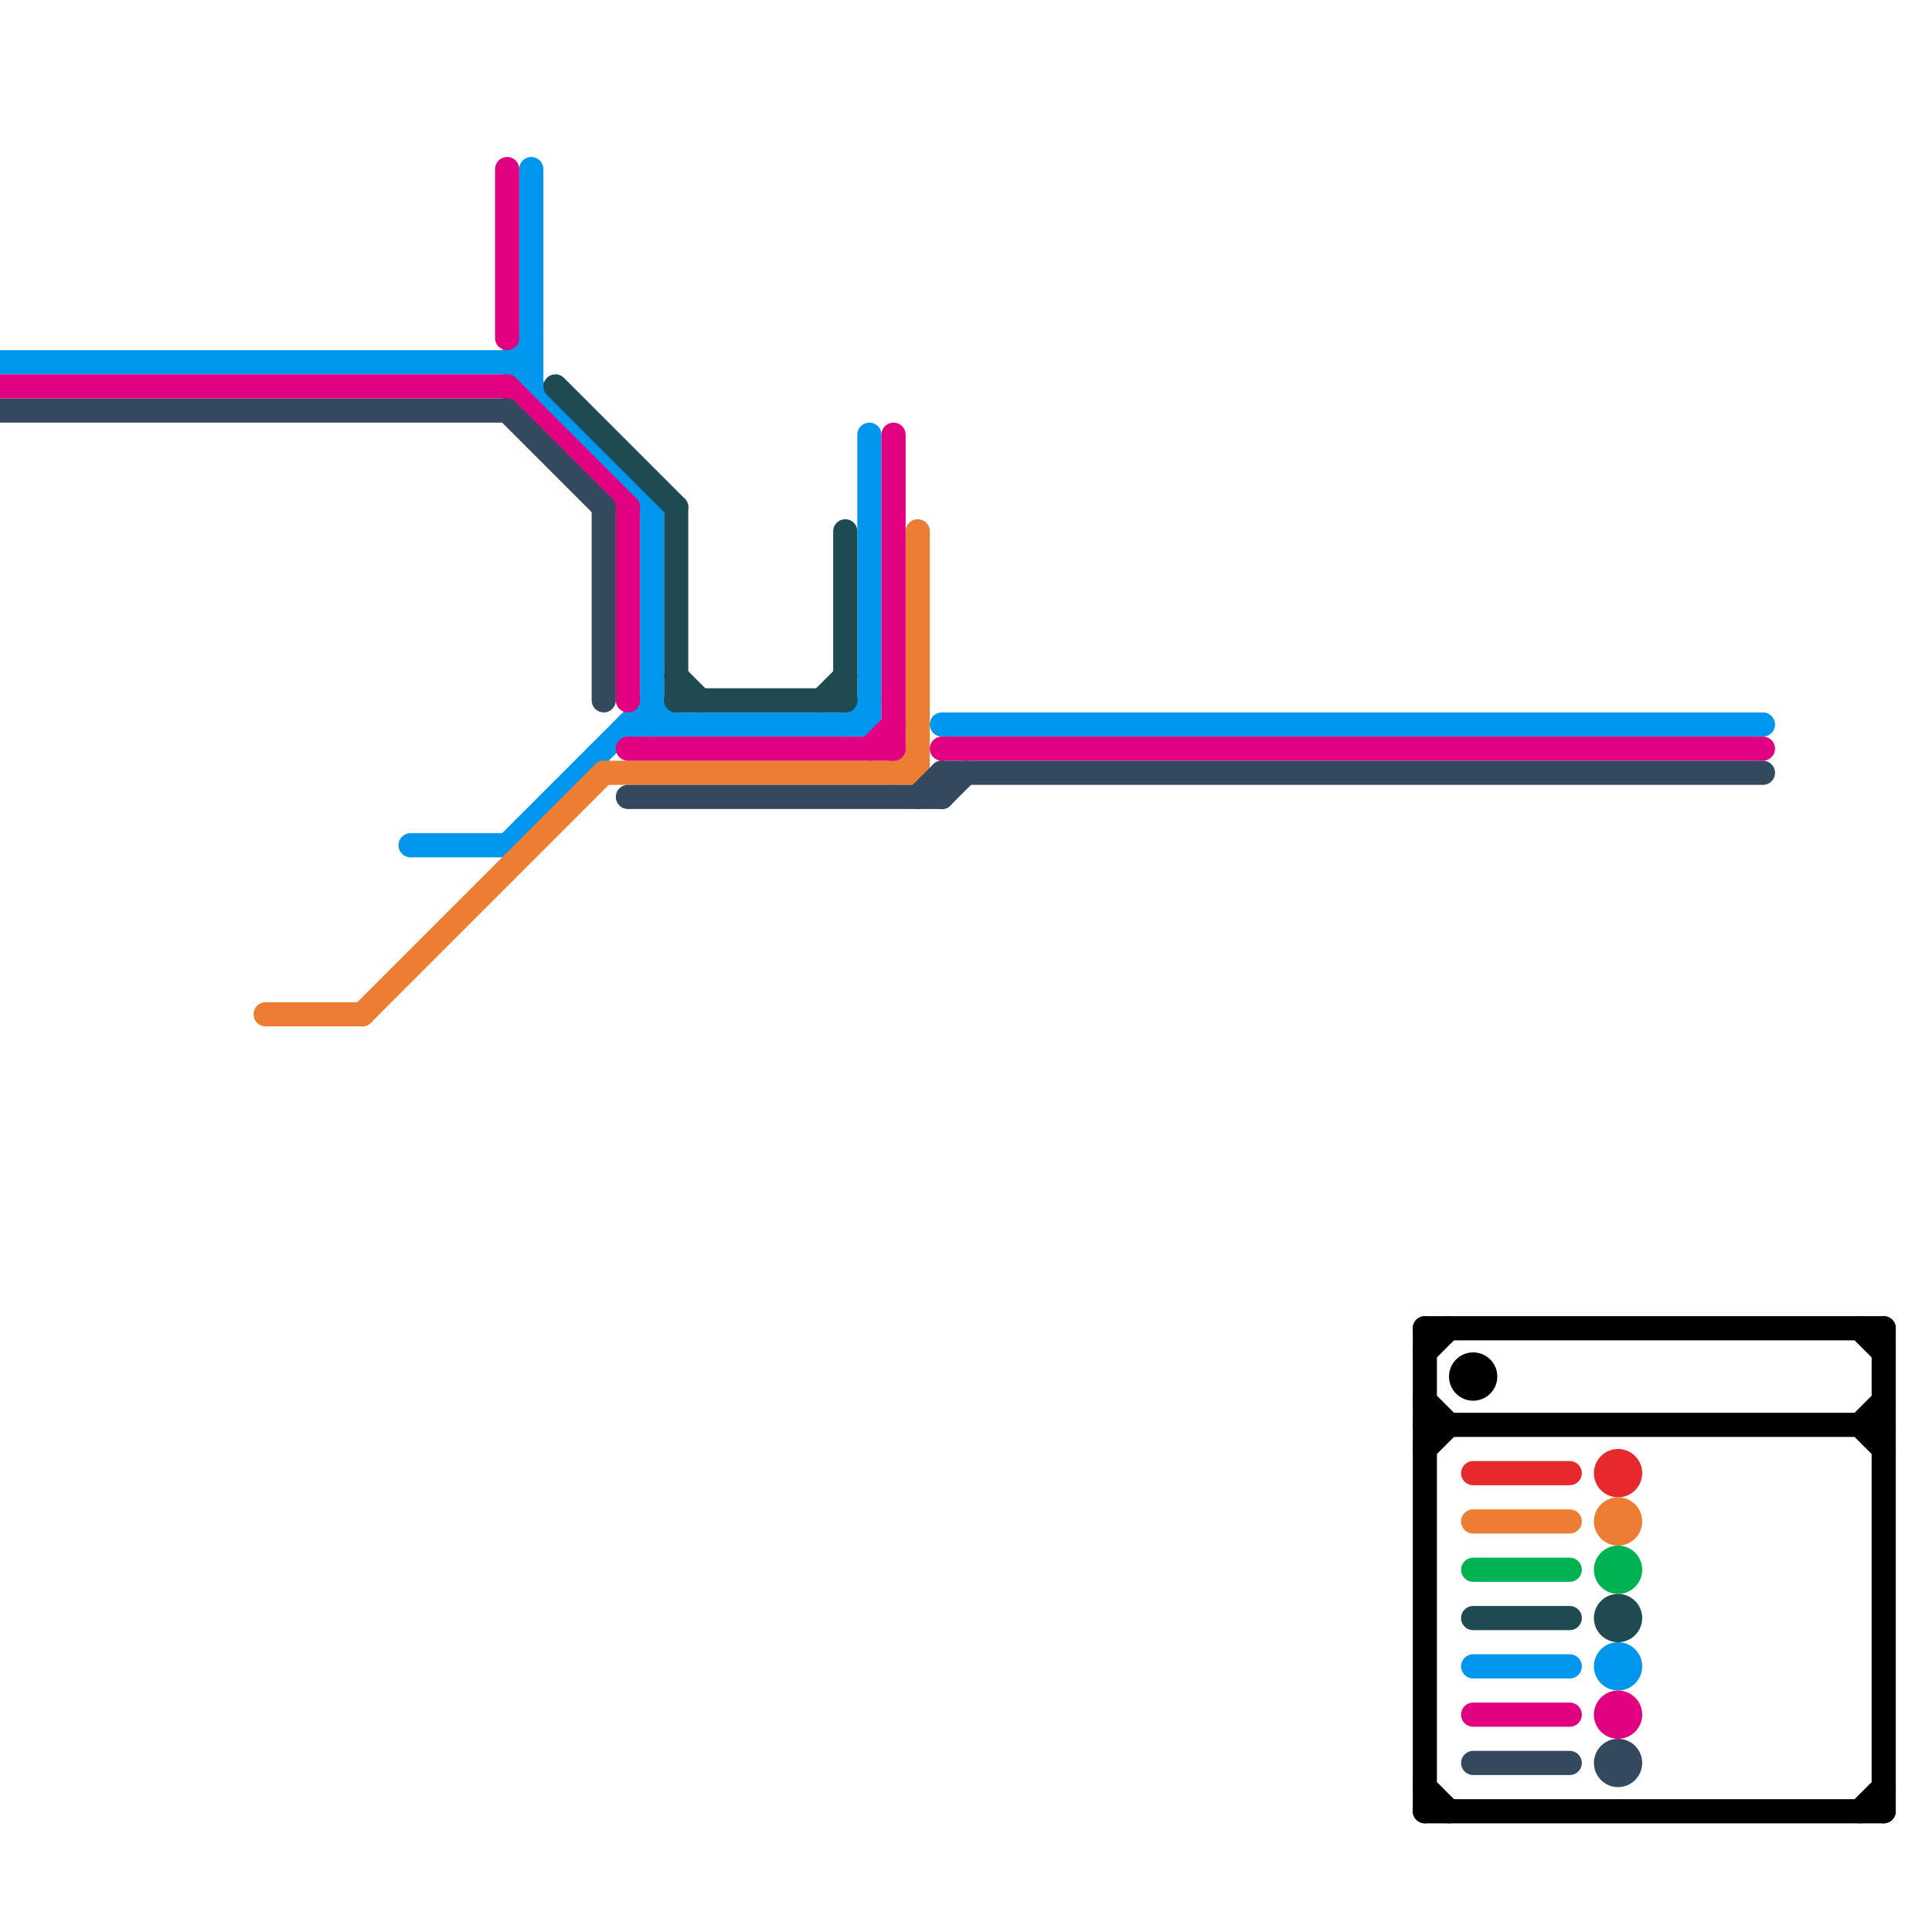 
<svg version="1.1" xmlns="http://www.w3.org/2000/svg" viewBox="0 0 80 80">
<style>text { font: 1px Helvetica; font-weight: 600; white-space: pre; dominant-baseline: central; } line { stroke-width: 1; fill: none; stroke-linecap: round; stroke-linejoin: round; } .c0 { stroke: #00b251 } .c1 { stroke: #000000 } .c2 { stroke: #e5292d } .c3 { stroke: #0096ee } .c4 { stroke: #ec7d33 } .c5 { stroke: #e10080 } .c6 { stroke: #1e4b51 } .c7 { stroke: #34495e } .w1 { stroke-width: 1; }</style><defs><g id="csm-ec7d33"><circle r="0.4" fill="#ec7d33"/><circle r="0.2" fill="#fff"/></g><g id="csm-0096ee"><circle r="0.4" fill="#0096ee"/><circle r="0.2" fill="#fff"/></g><g id="csm-e10080"><circle r="0.4" fill="#e10080"/><circle r="0.2" fill="#fff"/></g><g id="csm-1e4b51"><circle r="0.4" fill="#1e4b51"/><circle r="0.2" fill="#fff"/></g><g id="csm-34495e"><circle r="0.4" fill="#34495e"/><circle r="0.2" fill="#fff"/></g><g id="csm-000000"><circle r="0.4" fill="#000000"/><circle r="0.2" fill="#fff"/></g><g id="csm-e5292d"><circle r="0.4" fill="#e5292d"/><circle r="0.2" fill="#fff"/></g><g id="csm-00b251"><circle r="0.4" fill="#00b251"/><circle r="0.2" fill="#fff"/></g></defs><line class="c0 " x1="61" y1="65" x2="65" y2="65"/><circle cx="67" cy="65" r="1" fill="#00b251" /><line class="c1 " x1="59" y1="75" x2="78" y2="75"/><line class="c1 " x1="59" y1="60" x2="60" y2="59"/><line class="c1 " x1="77" y1="59" x2="78" y2="58"/><line class="c1 " x1="59" y1="56" x2="60" y2="55"/><line class="c1 " x1="78" y1="55" x2="78" y2="75"/><line class="c1 " x1="77" y1="75" x2="78" y2="74"/><line class="c1 " x1="59" y1="55" x2="59" y2="75"/><line class="c1 " x1="77" y1="59" x2="78" y2="60"/><line class="c1 " x1="59" y1="74" x2="60" y2="75"/><line class="c1 " x1="77" y1="55" x2="78" y2="56"/><line class="c1 " x1="59" y1="58" x2="60" y2="59"/><line class="c1 " x1="59" y1="55" x2="78" y2="55"/><line class="c1 " x1="59" y1="59" x2="78" y2="59"/><circle cx="61" cy="57" r="1" fill="#000000" /><line class="c2 " x1="61" y1="61" x2="65" y2="61"/><circle cx="67" cy="61" r="1" fill="#e5292d" /><line class="c3 " x1="21" y1="15" x2="22" y2="14"/><line class="c3 " x1="39" y1="30" x2="73" y2="30"/><line class="c3 " x1="22" y1="7" x2="22" y2="16"/><line class="c3 " x1="17" y1="35" x2="21" y2="35"/><line class="c3 " x1="27" y1="21" x2="27" y2="30"/><line class="c3 " x1="21" y1="15" x2="27" y2="21"/><line class="c3 " x1="0" y1="15" x2="22" y2="15"/><line class="c3 " x1="61" y1="69" x2="65" y2="69"/><line class="c3 " x1="36" y1="18" x2="36" y2="30"/><line class="c3 " x1="21" y1="35" x2="27" y2="29"/><line class="c3 " x1="35" y1="30" x2="36" y2="29"/><line class="c3 " x1="26" y1="30" x2="36" y2="30"/><line class="c3 " x1="27" y1="29" x2="28" y2="30"/><circle cx="67" cy="69" r="1" fill="#0096ee" /><line class="c4 " x1="37" y1="32" x2="38" y2="31"/><line class="c4 " x1="15" y1="42" x2="25" y2="32"/><line class="c4 " x1="25" y1="32" x2="38" y2="32"/><line class="c4 " x1="61" y1="63" x2="65" y2="63"/><line class="c4 " x1="38" y1="22" x2="38" y2="32"/><line class="c4 " x1="11" y1="42" x2="15" y2="42"/><circle cx="67" cy="63" r="1" fill="#ec7d33" /><line class="c5 " x1="21" y1="16" x2="26" y2="21"/><line class="c5 " x1="39" y1="31" x2="73" y2="31"/><line class="c5 " x1="26" y1="31" x2="37" y2="31"/><line class="c5 " x1="21" y1="7" x2="21" y2="14"/><line class="c5 " x1="61" y1="71" x2="65" y2="71"/><line class="c5 " x1="0" y1="16" x2="21" y2="16"/><line class="c5 " x1="26" y1="21" x2="26" y2="29"/><line class="c5 " x1="37" y1="18" x2="37" y2="31"/><line class="c5 " x1="36" y1="31" x2="37" y2="30"/><circle cx="67" cy="71" r="1" fill="#e10080" /><line class="c6 " x1="35" y1="22" x2="35" y2="29"/><line class="c6 " x1="28" y1="29" x2="35" y2="29"/><line class="c6 " x1="28" y1="21" x2="28" y2="29"/><line class="c6 " x1="61" y1="67" x2="65" y2="67"/><line class="c6 " x1="23" y1="16" x2="28" y2="21"/><line class="c6 " x1="28" y1="28" x2="29" y2="29"/><line class="c6 " x1="34" y1="29" x2="35" y2="28"/><circle cx="67" cy="67" r="1" fill="#1e4b51" /><line class="c7 " x1="26" y1="33" x2="39" y2="33"/><line class="c7 " x1="21" y1="17" x2="25" y2="21"/><line class="c7 " x1="25" y1="21" x2="25" y2="29"/><line class="c7 " x1="39" y1="32" x2="39" y2="33"/><line class="c7 " x1="0" y1="17" x2="21" y2="17"/><line class="c7 " x1="61" y1="73" x2="65" y2="73"/><line class="c7 " x1="39" y1="33" x2="40" y2="32"/><line class="c7 " x1="39" y1="32" x2="73" y2="32"/><line class="c7 " x1="38" y1="33" x2="39" y2="32"/><circle cx="67" cy="73" r="1" fill="#34495e" />
</svg>
